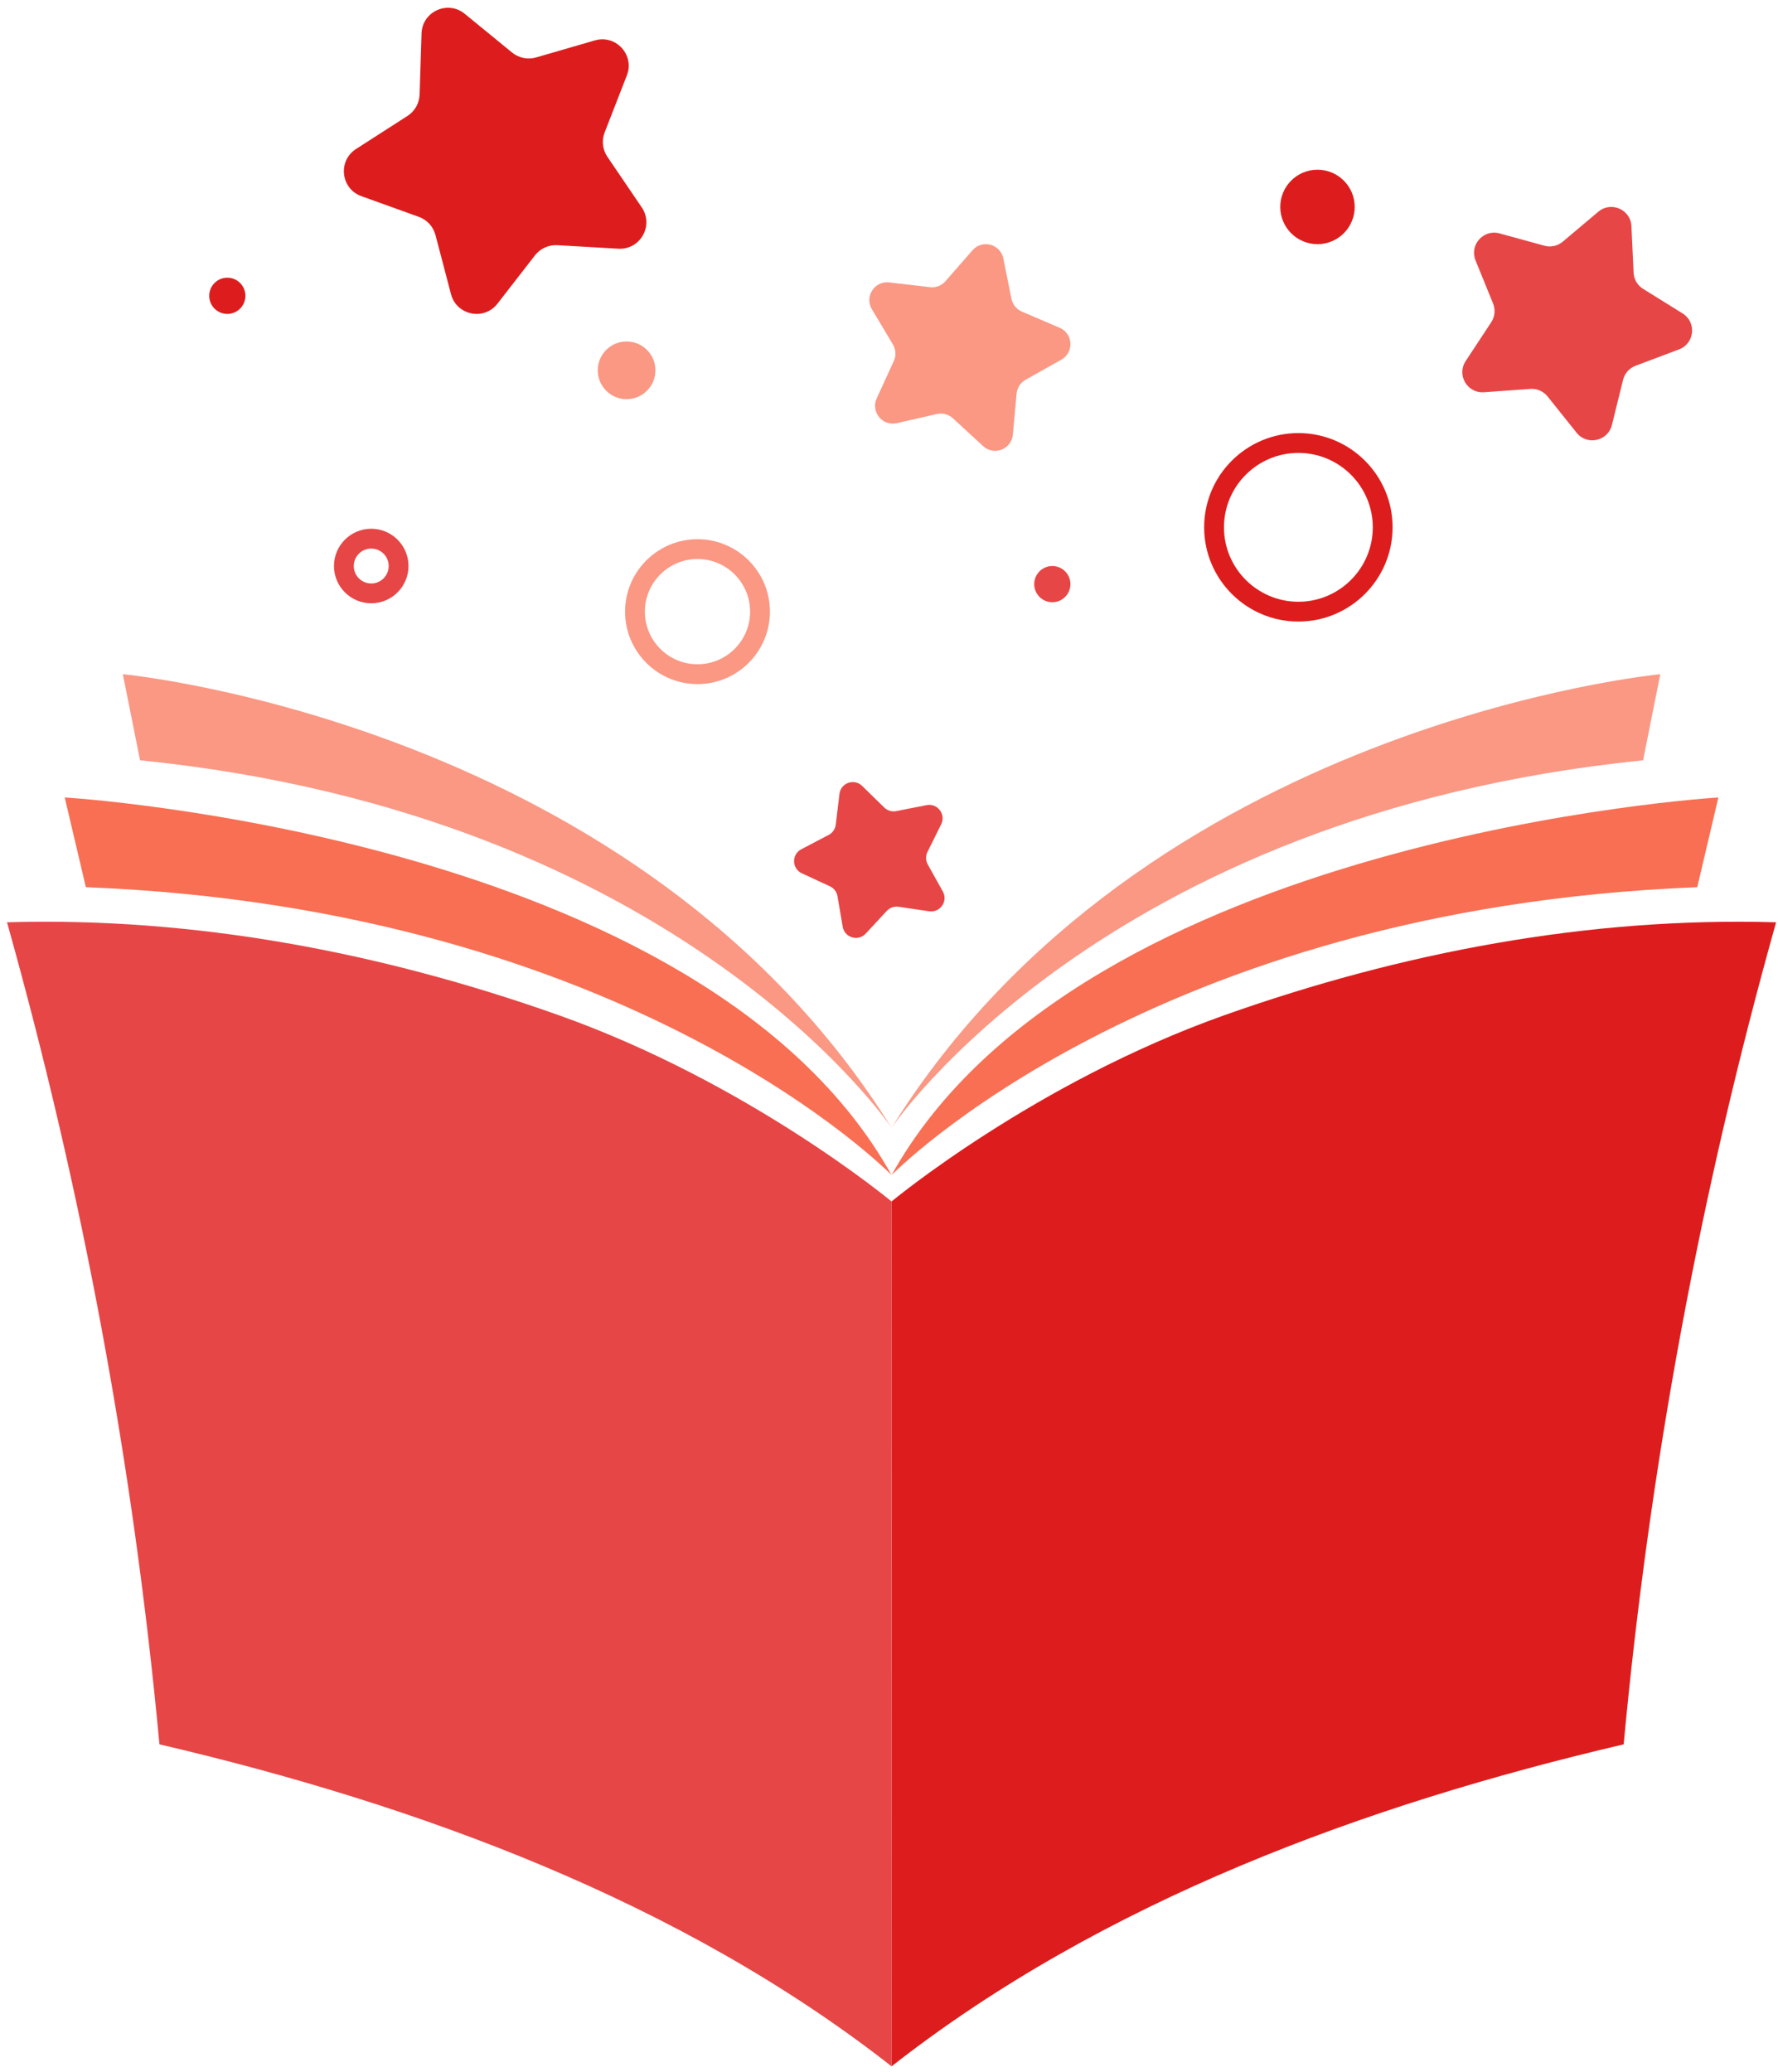 <svg width="121" height="141" viewBox="0 0 121 141" fill="none" xmlns="http://www.w3.org/2000/svg">
<path d="M0.477 62.757C5.613 81.039 9.089 99.786 10.851 118.693C28.416 122.802 46.303 129.343 60.674 140.603C60.666 123.067 60.674 81.754 60.674 81.754C60.674 81.754 50.94 73.661 38.018 69.077C25.985 64.808 13.244 62.38 0.477 62.757Z" fill="#E74646"/>
<path d="M60.674 79.96C60.674 79.96 43.029 61.821 5.843 60.369L4.405 54.263C4.405 54.263 47.815 56.852 60.674 79.96Z" fill="#F86F53"/>
<path d="M60.674 76.737C60.674 76.737 46.35 55.446 9.531 51.735L8.359 45.875C8.359 45.875 43.517 49.196 60.674 76.737Z" fill="#FA9884"/>
<path d="M120.871 62.758C115.735 81.04 112.259 99.787 110.497 118.694C92.932 122.803 75.045 129.344 60.674 140.604C60.682 123.068 60.674 81.754 60.674 81.754C60.674 81.754 70.408 73.662 83.33 69.078C95.363 64.809 108.104 62.381 120.871 62.758Z" fill="#DD1D1D"/>
<path d="M60.674 79.961C60.674 79.961 78.319 61.822 115.505 60.37L116.943 54.264C116.943 54.264 73.533 56.854 60.674 79.961Z" fill="#F86F53"/>
<path d="M60.674 76.739C60.674 76.739 74.998 55.448 111.818 51.737L112.99 45.877C112.99 45.877 77.83 49.197 60.674 76.739Z" fill="#FA9884"/>
<path d="M47.467 46.55C44.749 46.55 42.538 44.338 42.538 41.62C42.538 38.902 44.749 36.69 47.467 36.69C50.185 36.69 52.397 38.902 52.397 41.62C52.396 44.338 50.185 46.55 47.467 46.55ZM47.467 38.038C45.492 38.038 43.886 39.645 43.886 41.619C43.886 43.594 45.492 45.2 47.467 45.2C49.442 45.2 51.048 43.593 51.048 41.619C51.048 39.645 49.441 38.038 47.467 38.038Z" fill="#FA9884"/>
<path d="M88.36 42.294C84.824 42.294 81.947 39.417 81.947 35.881C81.947 32.345 84.824 29.469 88.36 29.469C91.896 29.469 94.772 32.345 94.772 35.881C94.772 39.417 91.895 42.294 88.36 42.294ZM88.36 30.818C85.568 30.818 83.296 33.09 83.296 35.882C83.296 38.674 85.568 40.946 88.36 40.946C91.152 40.946 93.424 38.674 93.424 35.882C93.423 33.089 91.151 30.818 88.36 30.818Z" fill="#DD1D1D"/>
<path d="M25.264 41.051C23.865 41.051 22.728 39.913 22.728 38.515C22.728 37.116 23.866 35.979 25.264 35.979C26.663 35.979 27.8 37.117 27.8 38.515C27.8 39.914 26.663 41.051 25.264 41.051ZM25.264 37.328C24.609 37.328 24.076 37.861 24.076 38.516C24.076 39.171 24.609 39.703 25.264 39.703C25.919 39.703 26.452 39.17 26.452 38.516C26.452 37.861 25.919 37.328 25.264 37.328Z" fill="#E74646"/>
<path d="M72.113 22.303L69.542 21.203C69.176 21.046 68.91 20.719 68.832 20.329L68.281 17.588C68.083 16.604 66.843 16.275 66.183 17.03L64.342 19.135C64.08 19.435 63.687 19.587 63.291 19.54L60.513 19.217C59.516 19.101 58.82 20.178 59.334 21.04L60.767 23.441C60.971 23.783 60.994 24.204 60.828 24.566L59.663 27.108C59.245 28.02 60.054 29.016 61.032 28.793L63.759 28.172C64.148 28.084 64.555 28.192 64.848 28.462L66.905 30.356C67.643 31.036 68.84 30.574 68.93 29.574L69.182 26.789C69.218 26.392 69.447 26.039 69.794 25.843L72.231 24.472C73.105 23.978 73.036 22.697 72.113 22.303Z" fill="#FA9884"/>
<path d="M40.483 2.749L36.488 3.908C35.919 4.073 35.305 3.948 34.846 3.572L31.627 0.939C30.472 -0.006 28.735 0.784 28.688 2.275L28.556 6.432C28.537 7.024 28.228 7.569 27.729 7.89L24.23 10.138C22.974 10.944 23.188 12.841 24.592 13.347L28.505 14.757C29.062 14.958 29.485 15.42 29.636 15.993L30.692 20.016C31.071 21.459 32.94 21.842 33.855 20.663L36.405 17.378C36.769 16.91 37.339 16.651 37.93 16.684L42.082 16.923C43.572 17.008 44.513 15.349 43.675 14.114L41.338 10.673C41.005 10.183 40.935 9.56 41.15 9.008L42.66 5.133C43.204 3.741 41.916 2.333 40.483 2.749Z" fill="#DD1D1D"/>
<path d="M63.059 54.785L60.992 55.192C60.697 55.25 60.393 55.159 60.179 54.949L58.672 53.477C58.131 52.949 57.22 53.27 57.129 54.02L56.877 56.112C56.841 56.41 56.661 56.671 56.395 56.811L54.529 57.789C53.86 58.14 53.883 59.106 54.569 59.424L56.48 60.31C56.752 60.436 56.945 60.688 56.995 60.984L57.349 63.061C57.476 63.806 58.402 64.082 58.916 63.528L60.349 61.984C60.553 61.764 60.853 61.659 61.15 61.702L63.235 62.008C63.983 62.118 64.532 61.322 64.164 60.662L63.139 58.822C62.993 58.56 62.985 58.243 63.118 57.974L64.053 56.086C64.388 55.407 63.801 54.639 63.059 54.785Z" fill="#E74646"/>
<path d="M114.508 21.328L111.818 19.655C111.435 19.417 111.193 19.005 111.173 18.554L111.026 15.39C110.973 14.255 109.642 13.673 108.773 14.405L106.351 16.446C106.006 16.737 105.54 16.839 105.105 16.72L102.05 15.882C100.954 15.581 99.989 16.668 100.417 17.72L101.61 20.654C101.78 21.072 101.733 21.547 101.485 21.924L99.744 24.57C99.119 25.519 99.854 26.773 100.988 26.691L104.147 26.463C104.597 26.431 105.034 26.622 105.316 26.974L107.295 29.447C108.005 30.334 109.424 30.023 109.697 28.919L110.457 25.844C110.565 25.406 110.882 25.049 111.304 24.89L114.268 23.773C115.33 23.375 115.473 21.929 114.508 21.328Z" fill="#E74646"/>
<path d="M72.847 39.747C72.847 40.427 72.296 40.979 71.615 40.979C70.935 40.979 70.383 40.428 70.383 39.747C70.383 39.067 70.934 38.515 71.615 38.515C72.296 38.516 72.847 39.067 72.847 39.747Z" fill="#E74646"/>
<path d="M16.702 20.128C16.702 20.808 16.151 21.36 15.47 21.36C14.789 21.36 14.238 20.809 14.238 20.128C14.238 19.448 14.789 18.896 15.47 18.896C16.151 18.896 16.702 19.448 16.702 20.128Z" fill="#DD1D1D"/>
<path d="M89.66 16.614C91.059 16.614 92.193 15.48 92.193 14.081C92.193 12.682 91.059 11.548 89.66 11.548C88.261 11.548 87.127 12.682 87.127 14.081C87.127 15.48 88.261 16.614 89.66 16.614Z" fill="#DD1D1D"/>
<path d="M42.642 27.162C43.726 27.162 44.605 26.283 44.605 25.199C44.605 24.115 43.726 23.236 42.642 23.236C41.558 23.236 40.679 24.115 40.679 25.199C40.679 26.283 41.558 27.162 42.642 27.162Z" fill="#FA9884"/>
</svg>
